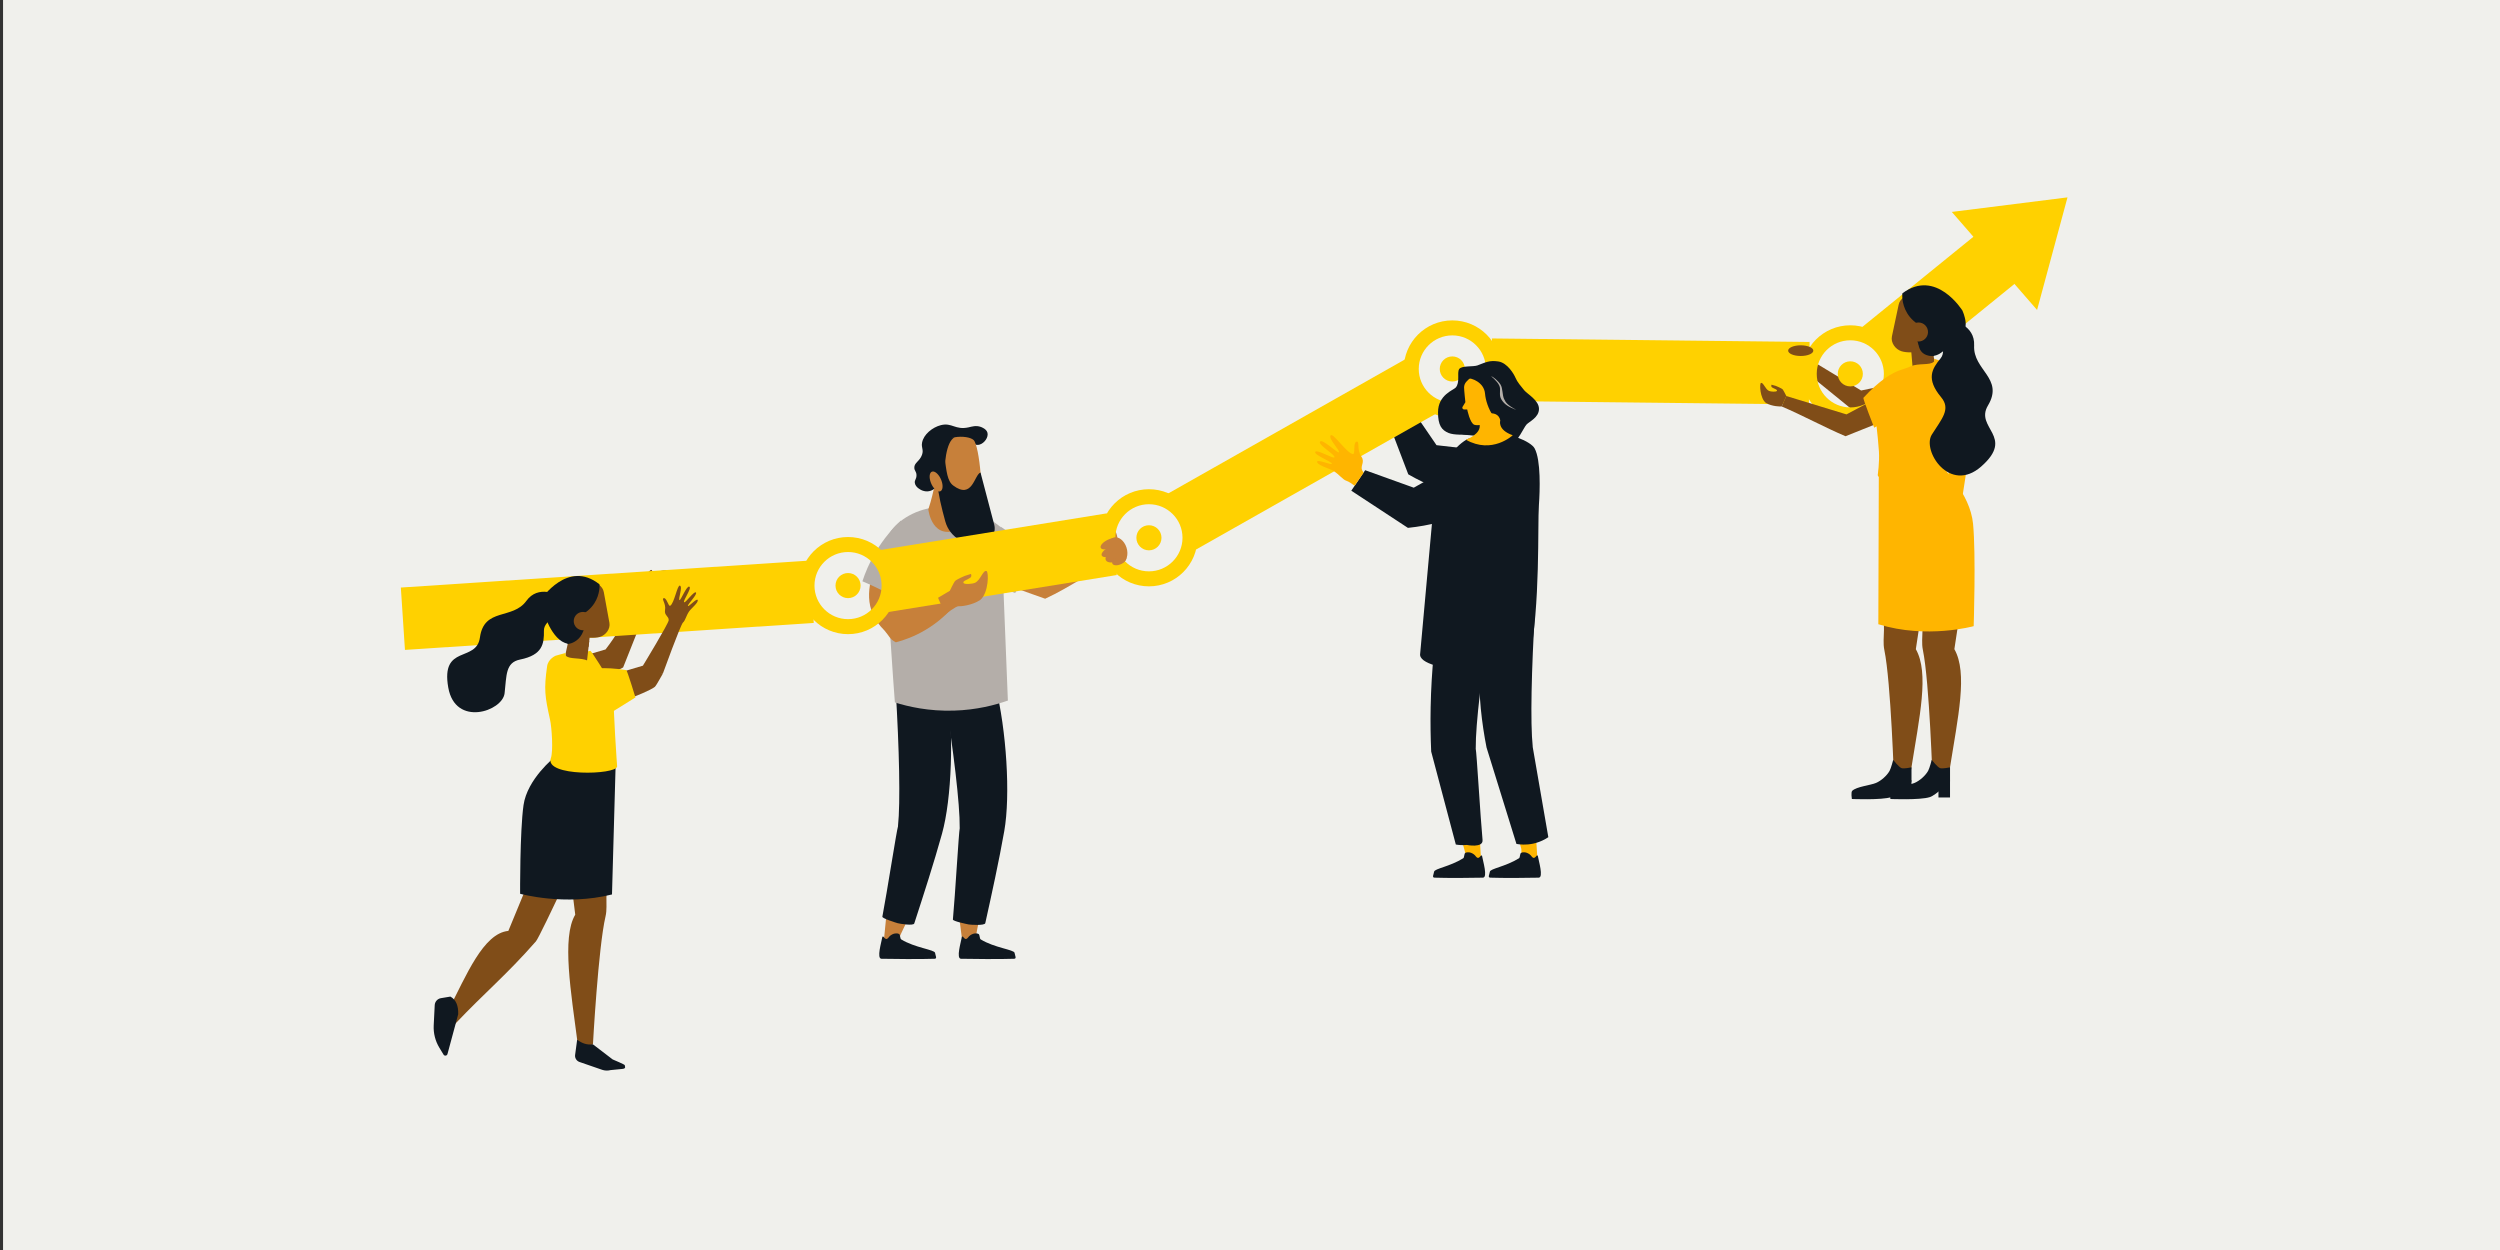 <svg width="1000" height="500" viewBox="0 0 1000 500" fill="none" xmlns="http://www.w3.org/2000/svg">
<rect x="0" y="0" width="1000" height="500" fill="#333333" stroke="none"/>
<g clip-path="url(#clip0_274_109)">
<path d="M1001.22 0H1.22V500H1001.22V0Z" fill="#F0F0EC"/>
<path fill-rule="evenodd" clip-rule="evenodd" d="M405.411 221.352C409.302 223.047 413.192 224.736 417.082 226.431L445.774 217.851C446.692 220.398 446.794 220.684 447.69 223.253C437.546 227.914 428.202 234.843 418.058 239.496C411.746 237.243 405.433 234.997 399.121 232.743C401.213 228.941 403.312 225.147 405.404 221.352H405.411Z" fill="#C7803A"/>
<path d="M562.957 161.017L553.657 164.408C556.872 172.849 560.094 181.29 563.309 189.731C571.068 194.209 577.967 196.55 582.834 197.849C590.922 200.007 596.112 201.306 600.875 198.583C605.779 195.779 607.548 190.267 608.186 187.661C605.397 185.43 602.608 183.206 599.811 180.975C591.407 180.006 583.01 179.037 574.606 178.068C570.715 172.379 566.833 166.698 562.942 161.01L562.957 161.017Z" fill="#101820"/>
<path d="M361.15 368.82C361.584 368.952 362.083 368.923 362.611 368.842C361.319 371.514 360.064 374.193 358.853 376.894C356.519 376.689 355.667 376.373 353.627 375.419C353.957 372.38 354.221 369.187 354.559 365.95C356.526 367.33 358.875 368.321 361.15 368.827V368.82Z" fill="#C7803A"/>
<path d="M390.57 366.479C391.025 366.53 391.509 366.413 392.001 366.244C391.399 369.084 390.826 371.925 390.305 374.773C387.971 374.978 387.193 377.437 384.962 376.857C384.536 373.826 383.876 368.035 383.413 364.812C385.674 365.818 388.213 366.383 390.57 366.479Z" fill="#C7803A"/>
<path d="M359.22 330.491H359.191C360.211 320.993 359.69 299.392 358.281 276.028C365.43 274.905 371.639 275.008 378.906 275.228C381.578 293.468 380.712 319.437 376.807 333.479C373.548 345.201 369.423 357.958 365.701 369.386C365.364 370.421 359.785 369.489 359.037 369.269C358.303 369.056 352.82 367.345 352.944 366.685C354.721 357.444 358.692 331.915 359.213 330.491H359.22Z" fill="#101820"/>
<path d="M383.912 331.166H383.883C383.986 321.617 381.38 300.169 377.725 277.048C384.734 275.243 390.922 274.744 398.174 274.267C402.593 292.169 404.237 318.094 401.704 332.443C399.59 344.43 396.713 357.524 394.115 369.254C393.88 370.318 388.243 369.921 387.472 369.782C386.723 369.643 381.101 368.468 381.16 367.8C382.041 358.427 383.523 332.634 383.905 331.166H383.912Z" fill="#101820"/>
<path d="M358.076 373.379C358.619 373.298 359.162 373.357 359.639 373.606C360.131 373.863 359.999 375.463 360.468 375.749C365.907 379.118 373.827 379.867 374.018 381.13C374.202 382.319 374.965 383.464 373.835 383.508C369.262 383.691 356.028 383.625 352.578 383.508C350.567 383.442 352.578 376.887 352.923 374.839C352.967 374.604 353.268 374.524 353.415 374.714C353.708 375.081 354.222 375.793 354.773 375.551C355.235 375.353 355.462 374.898 355.793 374.553C356.351 373.98 357.195 373.511 358.054 373.379H358.076Z" fill="#101820"/>
<path d="M389.879 373.379C390.422 373.298 390.966 373.357 391.443 373.606C391.934 373.863 391.802 375.463 392.272 375.749C397.711 379.118 405.631 379.867 405.822 381.13C406.005 382.319 406.769 383.464 405.638 383.508C401.065 383.691 387.831 383.625 384.382 383.508C382.37 383.442 384.382 376.887 384.727 374.839C384.771 374.604 385.072 374.524 385.218 374.714C385.512 375.081 386.026 375.793 386.576 375.551C387.039 375.353 387.266 374.898 387.597 374.553C388.154 373.98 388.998 373.511 389.857 373.379H389.879Z" fill="#101820"/>
<path d="M357.944 280.975C363.287 282.656 371.486 284.557 381.578 284.249C390.702 283.977 398.115 281.995 403.151 280.226C402.226 257.127 401.308 234.021 400.383 210.922C400.383 210.922 393.697 205.153 384.735 202.738C382.078 202.026 379.024 202.613 375.861 202.775C373.519 202.892 371.295 203.288 369.225 203.898C361.107 206.298 355.419 211.928 354.553 216.346C353.466 221.888 357.951 280.968 357.951 280.968L357.944 280.975Z" fill="#B4AEA9"/>
<path d="M362.773 243.408L362.303 226.526H349.84C347.425 234.49 345.076 243.555 353.796 252.216C355.682 254.338 355.837 255.644 358.347 256.929C361.452 256.114 365.665 254.661 370.186 251.974C374.649 249.324 377.908 246.381 380.103 244.069C379.677 241.705 379.259 239.349 378.833 236.986C374.649 238.74 366.957 241.647 362.773 243.401V243.408Z" fill="#C7803A"/>
<path d="M373.365 196.301C373.365 196.301 372.623 199.817 371.324 203.773C371.324 203.773 372.807 217.205 384.5 211.223C384.5 211.223 382.848 202.679 384.133 198.385C385.417 194.091 374.613 190.803 373.365 196.301Z" fill="#C7803A"/>
<path d="M387.45 170.934C382.055 172.13 380.844 168.93 376.344 170.06C372.975 170.912 369.43 173.767 368.828 177.055C368.439 179.147 369.54 179.793 368.806 181.915C367.881 184.564 365.635 185.063 365.723 187.141C365.775 188.396 366.611 188.594 366.597 190.157C366.582 191.706 365.76 191.992 365.929 193.174C366.186 194.98 368.373 195.971 368.674 196.103C369.07 196.279 370.502 196.881 372.19 196.33C372.608 196.198 373.665 195.787 374.458 194.745C375.706 193.101 375.618 190.759 374.913 189.188C374.406 188.058 373.841 187.933 373.555 186.693C373.467 186.311 373.166 185.019 373.783 183.97C374.436 182.861 375.427 183.206 376.726 182.267C378.693 180.85 377.996 178.942 379.897 177.166C381.299 175.866 383.031 175.632 383.413 175.58C387.281 175.052 388.954 178.634 391.802 177.848C393.784 177.298 395.443 174.883 394.988 173.114C394.591 171.572 392.661 170.89 392.279 170.75C390.386 170.082 388.749 170.64 387.472 170.927L387.45 170.934Z" fill="#101820"/>
<path d="M375.486 180.168C373.937 192.528 376.646 202.342 377.571 204.323C379.413 208.287 390.32 206.746 391.333 204.911C393.946 200.191 391.788 178.266 389.454 176.028C387.12 173.796 376.272 173.906 375.486 180.16V180.168Z" fill="#C7803A"/>
<path d="M377.864 183.177L374.972 193.233C375.214 197.343 376.711 203.516 378.128 208.603C379.934 215.076 386.569 218.915 393.094 217.308C393.168 217.286 393.241 217.271 393.322 217.249C396.581 216.434 398.54 213.117 397.689 209.872L392.206 189.005C389.696 189.863 389.028 199.978 381.299 194.216C378.891 192.418 378.605 188.491 377.864 183.177Z" fill="#101820"/>
<path d="M377.879 194.003C377.438 185.716 378.48 176.644 381.827 174.934C381.827 174.934 373.563 173.935 371.808 180.967C370.054 187.991 375.06 194.854 375.06 194.854L377.879 194.003Z" fill="#101820"/>
<path d="M376.513 192.043C375.655 189.856 374.032 188.322 372.887 188.63C371.742 188.931 371.515 190.957 372.374 193.144C373.232 195.332 374.855 196.866 376 196.557C377.145 196.256 377.372 194.231 376.513 192.043Z" fill="#C7803A"/>
<path d="M360.387 208.199C357.312 211.099 353.473 215.341 350.082 221.132C347.63 225.316 346.03 229.25 344.966 232.517C348.643 234.087 352.533 235.915 356.563 238.051C359.448 239.578 362.707 233.875 365.239 235.423C365.87 230.351 365.635 230.696 364.343 222.696C363.419 216.934 361.899 212.06 360.387 208.199Z" fill="#B4AEA9"/>
<path d="M414.887 220.852C412.421 219.135 409.954 217.41 407.488 215.692C405.081 214.012 402.68 212.338 400.273 210.657C399.979 218.746 399.693 226.835 399.399 234.916C401.623 235.672 403.847 236.428 406.079 237.191C409.015 231.745 411.951 226.299 414.887 220.852Z" fill="#B4AEA9"/>
<path fill-rule="evenodd" clip-rule="evenodd" d="M771.692 157.744L774.988 149.816L744.453 156.202L725.178 144.583L721.2 147.871C728.012 153.413 734.831 158.947 741.642 164.489C748.204 163.843 754.759 163.205 761.321 162.559L771.685 157.744H771.692Z" fill="#804D18"/>
<path d="M445.926 218.546C446.745 218.43 447.191 216.803 446.923 214.913C446.655 213.022 445.774 211.584 444.955 211.7C444.136 211.816 443.69 213.443 443.958 215.333C444.226 217.223 445.107 218.662 445.926 218.546Z" fill="#C7803A"/>
<path d="M260.813 230.138C260.886 229.661 261.085 228.156 260.615 227.973C260.329 227.855 259.903 228.295 259.565 228.64C258.706 229.536 258.516 230.277 257.488 232.56C257.07 233.5 256.945 233.72 256.82 234.241C256.6 235.136 256.622 235.914 256.673 236.428C255.778 237.845 254.383 240.106 252.739 242.931C250.17 247.357 249.37 249.097 247.44 252.231C246.324 254.044 244.599 256.687 242.228 259.777C238.852 260.731 235.387 261.788 231.835 262.94C229.068 263.843 226.381 264.761 223.775 265.7C224.054 266.72 224.311 267.799 224.539 268.93C225.155 271.954 225.456 274.772 225.559 277.297C226.777 276.96 227.915 276.622 228.965 276.292C228.965 276.292 230.411 275.829 231.849 275.323C234.051 274.537 240.635 271.579 249.253 266.977C253.128 257.23 256.996 247.475 260.872 237.727C263.044 236.127 264.711 234.652 265.885 233.551C269.085 230.542 269.239 229.653 269.041 229.162C268.806 228.582 268.021 228.398 267.441 228.266C264.527 227.613 261.811 229.404 260.813 230.138Z" fill="#804D18"/>
<path d="M161.158 247.491L324.679 236.693" stroke="#FFD100" stroke-width="25" stroke-miterlimit="10"/>
<path d="M353.04 232.516L444.724 217.675" stroke="#FFD100" stroke-width="25" stroke-miterlimit="10"/>
<path d="M568.337 154.536L472.293 208.911" stroke="#FFD100" stroke-width="25" stroke-miterlimit="10"/>
<path d="M723.696 149.296L596.641 147.879" stroke="#FFD100" stroke-width="25" stroke-miterlimit="10"/>
<path d="M806.344 97.02L752.219 140.95" stroke="#FFD100" stroke-width="25" stroke-miterlimit="10"/>
<path d="M826.999 78.949L780.721 84.77L814.83 123.98L826.999 78.949Z" fill="#FFD100"/>
<path d="M339.219 250.661C348.291 250.661 355.646 243.307 355.646 234.235C355.646 225.162 348.291 217.808 339.219 217.808C330.147 217.808 322.792 225.162 322.792 234.235C322.792 243.307 330.147 250.661 339.219 250.661Z" stroke="#FFD100" stroke-width="6" stroke-miterlimit="10"/>
<path d="M339.219 239.255C341.992 239.255 344.239 237.007 344.239 234.234C344.239 231.462 341.992 229.214 339.219 229.214C336.446 229.214 334.198 231.462 334.198 234.234C334.198 237.007 336.446 239.255 339.219 239.255Z" fill="#FFD100"/>
<path d="M459.573 231.54C468.646 231.54 476 224.186 476 215.113C476 206.041 468.646 198.687 459.573 198.687C450.501 198.687 443.146 206.041 443.146 215.113C443.146 224.186 450.501 231.54 459.573 231.54Z" stroke="#FFD100" stroke-width="6" stroke-miterlimit="10"/>
<path d="M459.573 220.134C462.346 220.134 464.594 217.886 464.594 215.113C464.594 212.341 462.346 210.093 459.573 210.093C456.801 210.093 454.553 212.341 454.553 215.113C454.553 217.886 456.801 220.134 459.573 220.134Z" fill="#FFD100"/>
<path d="M580.926 164.012C589.998 164.012 597.353 156.657 597.353 147.585C597.353 138.513 589.998 131.158 580.926 131.158C571.854 131.158 564.499 138.513 564.499 147.585C564.499 156.657 571.854 164.012 580.926 164.012Z" stroke="#FFD100" stroke-width="6" stroke-miterlimit="10"/>
<path d="M580.926 152.607C583.699 152.607 585.946 150.359 585.946 147.586C585.946 144.813 583.699 142.565 580.926 142.565C578.153 142.565 575.905 144.813 575.905 147.586C575.905 150.359 578.153 152.607 580.926 152.607Z" fill="#FFD100"/>
<path d="M740.122 165.972C749.195 165.972 756.549 158.617 756.549 149.545C756.549 140.473 749.195 133.118 740.122 133.118C731.05 133.118 723.695 140.473 723.695 149.545C723.695 158.617 731.05 165.972 740.122 165.972Z" stroke="#FFD100" stroke-width="6" stroke-miterlimit="10"/>
<path d="M740.123 154.566C742.896 154.566 745.144 152.318 745.144 149.545C745.144 146.772 742.896 144.524 740.123 144.524C737.35 144.524 735.103 146.772 735.103 149.545C735.103 152.318 737.35 154.566 740.123 154.566Z" fill="#FFD100"/>
<path fill-rule="evenodd" clip-rule="evenodd" d="M785.198 236.884H768.822C768.947 243.204 769.02 248.694 768.998 252.056C768.984 254.728 768.609 257.385 769.153 259.998C771.802 272.814 773.057 312.971 773.057 312.971C774.467 313.925 777.359 308.273 779.869 307.73C783.223 286.569 787.172 269.268 781.748 259.66L785.205 236.877L785.198 236.884Z" fill="#804D18"/>
<path d="M775.384 318.989H780.008V312.156H775.384V318.989Z" fill="#101820"/>
<path d="M771.913 318.85C768.008 320.105 756.161 319.599 756.161 319.599C756.161 319.599 755.728 316.883 756.3 316.325C758.04 314.637 763.582 314.123 765.82 313.176C767.868 312.31 770.151 310.284 771.245 308.354C771.817 307.348 772.691 303.957 772.691 303.957C772.691 303.957 774.929 306.849 776.03 307.253C776.97 307.598 780.016 306.93 780.016 306.93V312.53C780.016 312.53 774.489 318.02 771.92 318.85H771.913Z" fill="#101820"/>
<path fill-rule="evenodd" clip-rule="evenodd" d="M766.348 151.857L757.863 153.135L779.12 175.969L779.707 200.419L784.772 199.905C784.772 199.905 786.944 186.407 787.994 178.069C788.317 175.478 787.583 172.872 785.946 170.831C782.247 166.222 775.839 158.243 775.839 158.243L766.356 151.865L766.348 151.857Z" fill="#FFB500"/>
<path fill-rule="evenodd" clip-rule="evenodd" d="M777.77 152.819L787.348 168.821C787.348 168.821 775.832 173.849 775.553 173.555C759.992 157.157 772.265 148.239 772.265 148.239L777.77 152.812V152.819Z" fill="#FFB500"/>
<path fill-rule="evenodd" clip-rule="evenodd" d="M781.22 197.622L780.706 198.577C780.706 198.577 780.449 199.105 779.495 200.147C778.541 201.19 778.056 202.078 777.447 203.751C776.838 205.425 776.83 206.195 776.155 207.612C775.48 209.029 775.634 209.374 776.654 208.456C777.674 207.546 778.107 205.917 778.482 205.505C778.856 205.094 779.194 206.335 779.216 208.889C779.238 211.444 779.737 213.946 780.163 214.079C780.588 214.203 780.831 213.858 780.75 212.023C780.669 210.188 780.544 207.238 781.036 207.495C781.183 207.568 781.741 210.849 781.954 212.552C782.166 214.255 783.018 214.409 783.113 213.653C783.201 212.897 782.666 207.561 782.827 207.561C782.989 207.561 784.001 210.372 784.684 212.016C785.374 213.668 786.152 212.904 785.947 212.28C785.741 211.656 784.559 207.707 784.625 207.34C784.684 206.981 785.77 208.559 786.468 209.799C787.165 211.04 787.98 210.607 787.583 209.917C787.187 209.234 786.218 207.311 785.455 205.138C784.699 202.966 784.559 200.067 784.368 199.333C784.185 198.599 782.46 196.778 781.22 197.608V197.622Z" fill="#FFA890"/>
<path fill-rule="evenodd" clip-rule="evenodd" d="M752.219 191.883C752.219 191.883 753.672 238.683 753.584 252.063C753.569 254.735 753.195 257.392 753.738 260.005C756.388 272.821 757.643 312.978 757.643 312.978C759.052 313.932 761.944 308.281 764.455 307.737C767.809 286.576 771.758 269.276 766.334 259.668L774.393 206.519L761.768 203.164L752.219 191.883Z" fill="#804D18"/>
<path fill-rule="evenodd" clip-rule="evenodd" d="M760.829 237.758C760.829 237.758 767.809 248.614 767.809 248.599C767.809 248.584 769.094 239.96 769.094 239.96L760.829 237.758Z" fill="#C24627"/>
<path fill-rule="evenodd" clip-rule="evenodd" d="M777.021 186.979C777.021 186.979 788.031 197.292 789.22 209.484C790.409 221.668 789.47 250.463 789.47 250.463C789.47 250.463 770.701 255.711 751.331 249.692L751.529 188.088L777.021 186.979Z" fill="#FFB500"/>
<path fill-rule="evenodd" clip-rule="evenodd" d="M764.264 137.78C764.264 137.78 764.785 143.938 765.218 149.039C765.335 150.397 766.172 151.586 767.413 152.159C768.653 152.724 770.106 152.577 771.207 151.777C771.567 151.513 771.919 151.256 772.25 151.014C773.762 149.913 774.503 148.041 774.151 146.198C773.255 141.494 771.618 132.913 771.618 132.913L764.264 137.772V137.78Z" fill="#804D18"/>
<path fill-rule="evenodd" clip-rule="evenodd" d="M777.381 125.712C777.917 123.187 776.302 120.706 773.784 120.17C771.09 119.598 767.692 118.879 764.998 118.306C762.473 117.77 759.992 119.378 759.456 121.903C758.671 125.617 757.563 130.828 756.77 134.542C756.234 137.067 758.128 139.71 760.587 140.495C764.888 141.868 773.975 139.915 774.511 137.39C775.304 133.676 776.588 129.419 777.381 125.705V125.712Z" fill="#804D18"/>
<path fill-rule="evenodd" clip-rule="evenodd" d="M765.174 159.616L766.121 151.087L738.596 165.76L714.513 158.405L712.686 162.596C720.774 166.009 730.125 171.081 738.214 174.494C744.328 172.043 750.45 169.591 756.564 167.139L765.167 159.616H765.174Z" fill="#804D18"/>
<path fill-rule="evenodd" clip-rule="evenodd" d="M750.612 170.553L749.672 171.074C749.672 171.074 745.085 159.425 745.364 159.124C751.764 152.159 756.858 148.981 760.785 147.813C761.982 147.454 763.149 147.035 764.286 146.529C767.362 145.156 771.92 146.228 773.505 144.716C773.909 144.334 773.615 143.505 773.615 143.505L777.77 144.804C777.77 144.804 780.801 146.191 781.146 149.259C782.218 158.838 781.726 161.774 779.341 171.257C778.467 174.715 777.579 184.506 778.519 187.339C781.124 195.237 751.317 193.586 751.089 190.033C751.089 190.033 751.845 184.976 751.573 180.587C751.368 177.195 750.942 173.584 750.627 170.553H750.612Z" fill="#FFB500"/>
<path fill-rule="evenodd" clip-rule="evenodd" d="M783.135 131.158C783.26 131.268 778.276 144.789 770.606 142.029C762.935 139.269 770.987 123.62 770.987 123.62L783.128 131.158H783.135Z" fill="#101820"/>
<path fill-rule="evenodd" clip-rule="evenodd" d="M784.992 124.267C784.992 124.267 774.43 107.201 760.946 117.345C760.946 117.345 758.965 133.28 782.541 133.383C789.147 133.412 784.992 124.267 784.992 124.267Z" fill="#101820"/>
<path fill-rule="evenodd" clip-rule="evenodd" d="M773.446 142.506C773.446 142.506 763.75 141.618 767.178 126.659C770.613 111.7 777.439 133.089 777.439 133.089L773.446 142.514V142.506Z" fill="#101820"/>
<path fill-rule="evenodd" clip-rule="evenodd" d="M763.588 132.693C763.53 134.792 765.181 136.547 767.288 136.605C769.387 136.664 771.141 135.013 771.2 132.906C771.259 130.807 769.607 129.052 767.501 128.994C765.401 128.935 763.647 130.586 763.588 132.693Z" fill="#804D18"/>
<path fill-rule="evenodd" clip-rule="evenodd" d="M776.625 135.849C775.788 130.997 781.08 127.327 785.242 129.955C787.752 131.54 789.859 134.109 789.653 138.242C789.154 148.07 801.691 151.314 795.195 162.185C789.749 171.287 806.235 174.516 792.472 186.612C779.884 197.674 768.712 180.234 772.72 173.856C776.728 167.47 780.449 163.675 776.456 158.897C770.349 151.579 772.742 147.578 776.221 143.373C777.858 141.398 777.131 138.807 776.618 135.856L776.625 135.849Z" fill="#101820"/>
<path fill-rule="evenodd" clip-rule="evenodd" d="M236.826 329.537C236.826 329.537 216.179 374.509 214.359 376.557C202.468 390.114 194.247 396.691 181.798 409.822L179.273 404.222C186.569 390.07 193.322 373.328 203.341 372.359L220.95 329.706L236.834 329.537H236.826Z" fill="#804D18"/>
<path fill-rule="evenodd" clip-rule="evenodd" d="M183.281 405.697L178.987 421.617C178.892 421.984 178.561 422.241 178.187 422.256C177.871 422.271 177.57 422.109 177.409 421.837L175.721 419.048C174.106 416.377 173.328 413.279 173.482 410.167L173.886 402.064C173.952 400.698 174.943 399.546 176.286 399.282L180.161 398.636C182.452 399.891 183.376 402.35 183.281 405.697Z" fill="#101820"/>
<path fill-rule="evenodd" clip-rule="evenodd" d="M245.532 300.984C245.532 300.984 242.853 346.022 242.574 358.904C242.515 361.48 242.801 364.049 242.214 366.552C239.315 378.825 237.179 417.734 237.179 417.734C235.791 418.615 233.487 418.167 231.087 417.572C228.437 397.101 224.613 374.993 230.096 365.877L223.783 314.467L236.034 311.583L245.539 300.977L245.532 300.984Z" fill="#804D18"/>
<path fill-rule="evenodd" clip-rule="evenodd" d="M237.171 417.734L245.054 423.768C245.34 423.944 250.001 425.786 249.921 426.109C249.855 426.381 250.647 427.394 249.032 427.563L244.232 428.04C243.124 428.333 241.949 428.297 240.863 427.922L231.791 424.788C230.653 424.392 229.926 423.276 230.029 422.072L230.859 415.899C232.811 417.323 234.778 418.057 237.171 417.734Z" fill="#101820"/>
<path fill-rule="evenodd" clip-rule="evenodd" d="M221.772 302.93C221.772 302.93 210.887 311.576 209.404 322.087C207.929 332.598 208.046 357.51 208.046 357.51C208.046 357.51 225.978 362.508 244.798 357.782L246.295 304.515L221.772 302.93Z" fill="#101820"/>
<path fill-rule="evenodd" clip-rule="evenodd" d="M218.05 246.426C217.926 246.529 222.359 259.682 229.816 257.238C237.281 254.794 229.949 239.497 229.949 239.497L218.05 246.426Z" fill="#101820"/>
<path fill-rule="evenodd" clip-rule="evenodd" d="M226.47 277.951L242.852 270.575C242.852 270.575 236.518 260.255 236.136 260.335C214.806 264.725 219.592 278.531 219.592 278.531L226.462 277.944L226.47 277.951Z" fill="#FFD100"/>
<path fill-rule="evenodd" clip-rule="evenodd" d="M236.048 253.319C236.048 253.319 235.381 259.235 234.823 264.138C234.676 265.444 233.832 266.567 232.628 267.081C231.417 267.595 230.022 267.411 228.987 266.611C228.65 266.347 228.312 266.09 228.004 265.848C226.58 264.747 225.919 262.919 226.301 261.165C227.292 256.658 229.105 248.438 229.105 248.438L236.056 253.319H236.048Z" fill="#804D18"/>
<path fill-rule="evenodd" clip-rule="evenodd" d="M235.696 256.386C235.696 256.386 233.751 256.65 231.923 255.102C231.923 255.102 233.809 258.177 235.424 258.794L235.696 256.386Z" fill="#804D18"/>
<path fill-rule="evenodd" clip-rule="evenodd" d="M224.172 240.055C223.724 237.611 225.346 235.262 227.791 234.822C230.404 234.345 233.692 233.743 236.298 233.266C238.742 232.818 241.091 234.44 241.531 236.884C242.192 240.481 243.116 245.538 243.77 249.135C244.217 251.579 242.316 254.075 239.931 254.765C235.754 255.968 227.057 253.84 226.609 251.396C225.948 247.799 224.825 243.659 224.165 240.063L224.172 240.055Z" fill="#804D18"/>
<path fill-rule="evenodd" clip-rule="evenodd" d="M216.45 239.747C216.45 239.747 227.093 223.599 239.799 233.743C239.799 233.743 241.274 249.142 218.564 248.599C212.201 248.445 216.458 239.754 216.458 239.754L216.45 239.747Z" fill="#101820"/>
<path fill-rule="evenodd" clip-rule="evenodd" d="M265.144 269.437C265.049 269.488 262.605 274.157 261.93 274.744C260.586 275.911 253.378 278.942 251.646 279.339C247.484 280.3 243.851 279.522 243.851 279.522L232.87 278.693L228.173 274.832L257.159 266.273" fill="#804D18"/>
<path fill-rule="evenodd" clip-rule="evenodd" d="M235.248 264.321C232.305 262.919 227.857 263.822 226.367 262.324C225.992 261.943 226.293 261.157 226.293 261.157L222.234 262.295C222.234 262.295 219.262 263.543 218.843 266.493C217.537 275.69 217.94 278.531 219.988 287.728C220.737 291.075 221.331 300.536 220.348 303.237C217.603 310.768 246.53 309.998 246.853 306.584C246.853 306.584 245.15 282.759 245.531 278.538" fill="#FFD100"/>
<path fill-rule="evenodd" clip-rule="evenodd" d="M221.801 246.39C225.354 243.241 223.585 237.303 218.872 236.767C216.024 236.444 212.898 237.105 210.563 240.334C205.014 248.027 193.63 242.911 191.971 255C190.577 265.129 176.242 257.62 179.302 275.008C182.106 290.914 201.007 284.521 201.836 277.313C202.666 270.098 202.152 265.004 208.038 263.815C217.037 261.995 217.654 257.539 217.566 252.284C217.529 249.81 219.636 248.298 221.794 246.39H221.801Z" fill="#101820"/>
<path fill-rule="evenodd" clip-rule="evenodd" d="M227.072 257.62C227.072 257.62 236.438 257.033 233.538 242.529C230.639 228.025 223.482 248.438 223.482 248.438L227.072 257.62Z" fill="#101820"/>
<path fill-rule="evenodd" clip-rule="evenodd" d="M236.833 248.438C236.833 250.463 235.189 252.108 233.163 252.108C231.137 252.108 229.493 250.463 229.493 248.438C229.493 246.412 231.137 244.768 233.163 244.768C235.189 244.768 236.833 246.412 236.833 248.438Z" fill="#804D18"/>
<path d="M586.284 302.196L575.912 303.473L586.43 342.368L585.836 345.311L592.434 344.504L590.056 301.733L586.284 302.196Z" fill="#FFB500"/>
<path d="M608.399 299.48L598.027 300.757L608.546 339.652L608.641 344.415L615.027 344.57L612.164 299.018L608.399 299.48Z" fill="#FFB500"/>
<path d="M609.992 340.936C609.448 340.856 608.905 340.914 608.428 341.164C607.936 341.421 608.069 343.021 607.599 343.307C602.16 346.676 596.141 347.425 595.943 348.687C595.759 349.876 594.996 351.021 596.126 351.065C600.699 351.249 612.032 351.183 615.482 351.065C617.493 350.999 615.482 344.445 615.137 342.397C615.093 342.162 614.792 342.081 614.645 342.272C614.352 342.639 613.838 343.351 613.287 343.109C612.825 342.911 612.597 342.456 612.267 342.111C611.709 341.538 610.865 341.068 610.006 340.936H609.992Z" fill="#101820"/>
<path d="M587.686 340.936C587.143 340.856 586.6 340.914 586.123 341.164C585.631 341.421 585.763 343.021 585.293 343.307C579.854 346.676 573.835 347.425 573.637 348.687C573.454 349.876 572.69 351.021 573.821 351.065C578.394 351.249 589.726 351.183 593.176 351.065C595.187 350.999 593.176 344.445 592.831 342.397C592.787 342.162 592.486 342.081 592.34 342.272C592.046 342.639 591.532 343.351 590.982 343.109C590.519 342.911 590.292 342.456 589.961 342.111C589.404 341.538 588.559 341.068 587.701 340.936H587.686Z" fill="#101820"/>
<path d="M613.067 298.68H613.096C612.076 289.182 612.597 267.58 614.006 244.217C606.857 243.094 600.647 243.197 593.381 243.417C591.7 254.596 590.812 268.204 592.324 283.515C592.867 289.02 593.667 294.188 594.614 298.995C598.607 311.855 602.592 324.715 606.578 337.574C608.002 337.824 610.387 338.066 613.243 337.457C616.069 336.855 618.138 335.681 619.335 334.873C617.243 322.806 615.158 310.739 613.067 298.68Z" fill="#101820"/>
<path d="M590.269 299.355H590.298C590.195 289.805 592.801 268.358 596.456 245.237C589.447 243.431 583.259 242.932 576.007 242.455C573.996 254.544 572.543 268.116 572.256 282.95C572.139 289.093 572.227 294.995 572.477 300.639C575.758 313.029 579.046 325.419 582.327 337.809C583.377 337.993 584.903 338.161 586.709 337.978C586.709 337.978 593.33 339.314 593.021 335.996C592.141 326.623 590.658 300.83 590.276 299.362L590.269 299.355Z" fill="#101820"/>
<path d="M591.084 146.14C589.264 146.815 584.552 146.14 583.642 147.681C582.732 149.223 584.097 152.944 582.284 155.028C581.396 156.049 575.208 157.935 575.208 164.923C575.208 170.098 576.632 172.043 579.443 173.195C581.697 174.12 585.917 173.79 586.915 173.936C587.914 174.083 593.815 174.267 596.171 175.169C598.527 176.08 602.072 178.164 604.612 177.438C607.152 176.711 609.515 170.993 610.602 169.819C611.688 168.637 615.593 167.007 615.593 163.558C615.593 160.108 610.969 157.656 609.691 156.115C608.422 154.573 606.88 152.76 606.242 151.212C605.603 149.663 602.975 145.134 599.342 144.584C595.709 144.041 594.263 144.943 591.084 146.125V146.14Z" fill="#101820"/>
<path d="M568.066 261.451L573.541 201.087C573.541 201.087 575.31 182.553 586.628 175.83C587.759 175.154 589.63 175.154 591.091 174.619C592.669 174.046 593.866 172.967 595.517 172.945C603.54 172.828 612.348 176.608 613.838 179.338C616.407 184.05 615.974 196.308 615.563 202.041C614.983 210.284 616.223 241.134 611.724 264.724C610.571 270.773 566.612 269.503 568.066 261.443V261.451Z" fill="#101820"/>
<path d="M583.795 149.494C584.346 149.296 585.652 151.168 587.061 151.329C586.386 152.555 586.034 153.296 585.924 155.256C585.821 157.223 594.695 169.32 594.695 169.32L597.286 175.639C592.809 174.465 591.957 174.215 588.515 174.113C585.072 174.01 582.679 173.217 580.301 171.822C577.857 170.391 575.369 164.504 578.863 161.011C582.357 157.517 584.294 154.706 584.236 153.047C584.177 151.388 583.12 149.736 583.802 149.494H583.795Z" fill="#101820"/>
<path d="M589.762 169.921C587.979 169.326 586.885 163.792 586.885 163.792H585.659C585.175 163.792 584.823 163.33 584.955 162.86L586.151 160.871C586.151 160.871 585.615 155.887 585.63 154.955C585.645 154.118 585.96 153.318 586.526 152.701C587.612 151.52 589.55 149.714 591.517 149.376C598.688 148.143 602.475 151.681 602.556 158.441C602.637 165.201 594.563 169.4 594.563 169.4C594.563 169.4 591.399 170.471 589.748 169.921H589.762Z" fill="#FFB500"/>
<path d="M586.996 151.329C588.442 151.116 593.661 152.833 594.02 157.516C594.38 162.199 598.447 172.666 606.168 169.415C611.93 166.992 602.425 150.786 602.425 150.786L596.421 146.939C596.421 146.939 587.877 148.613 587.003 151.321L586.996 151.329Z" fill="#101820"/>
<path d="M600.119 168.182C600.119 168.182 598.791 171.888 605.096 174.105C605.096 174.105 596.831 181.849 586.364 175.889C586.364 175.889 592.801 173.577 591.796 169.591C590.798 165.598 599.202 163.095 600.119 168.189V168.182Z" fill="#FFB500"/>
<path d="M546.068 188.088L540.519 196.279C548.071 201.234 555.624 206.196 563.17 211.15C572.081 210.233 579.046 208.089 583.751 206.298C591.576 203.311 596.537 201.329 598.805 196.323C601.14 191.178 599.341 185.673 598.336 183.185C594.768 183.016 591.201 182.84 587.634 182.671C580.257 186.803 572.881 190.943 565.504 195.075C559.023 192.741 552.541 190.415 546.06 188.08L546.068 188.088Z" fill="#101820"/>
<path d="M545.422 189.108C545.246 188.836 545.07 188.535 544.901 188.183C543.983 186.275 546.105 184.917 544.563 182.663C542.515 179.661 544.086 176.241 542.545 176.688C541.165 177.092 542.222 181.716 541.179 181.621C538.75 181.393 533.326 173.085 532.291 174.119C531.072 175.338 536.13 180.146 535.542 180.916C535.124 181.474 529.047 175.448 528.041 176.608C526.925 177.892 534.397 181.995 533.744 182.935C533.282 183.603 526.727 179.632 526.11 180.733C525.406 181.995 532.856 184.66 532.738 185.496C532.643 186.15 526.977 183.632 526.852 184.652C526.676 186.054 531.74 187.361 533.326 188.33C535.807 189.849 537.04 191.853 538.618 192.337C539.513 192.624 540.864 193.548 541.862 194.304C543.051 192.572 544.233 190.84 545.422 189.1V189.108Z" fill="#FFB500"/>
<path d="M383.472 242.5C384.03 242.602 388.742 242.228 392.097 239.982C395.473 237.215 395.583 228.708 394.578 228.399C393.205 227.981 392.148 232.165 390.012 233.112C388.955 233.581 385.667 233.904 385.373 233.112C385.087 232.319 386.885 231.996 388.089 231.101C388.882 230.513 388.375 229.566 388.375 229.566L385.887 230.367C385.887 230.367 382.43 231.813 381.931 232.51C381.432 233.2 379.927 236.319 379.927 236.319L375.215 239.116L378.099 245.751C378.099 245.751 382.511 242.323 383.472 242.5Z" fill="#C7803A"/>
<path d="M720.29 142.396C723.071 142.396 725.325 141.44 725.325 140.26C725.325 139.08 723.071 138.124 720.29 138.124C717.509 138.124 715.255 139.08 715.255 140.26C715.255 141.44 717.509 142.396 720.29 142.396Z" fill="#804D18"/>
<path d="M448.715 225.276C450.667 224.647 451.51 221.844 450.599 219.016C449.687 216.188 447.365 214.406 445.413 215.035C443.461 215.665 442.617 218.467 443.529 221.295C444.441 224.124 446.762 225.906 448.715 225.276Z" fill="#C7803A"/>
<path d="M444.696 219.045C446.721 218.113 448.035 216.644 447.63 215.763C447.225 214.883 445.254 214.925 443.229 215.857C441.203 216.789 439.89 218.258 440.295 219.139C440.7 220.019 442.67 219.977 444.696 219.045Z" fill="#C7803A"/>
<path d="M445.733 221.978C448.079 220.899 449.626 219.254 449.189 218.303C448.752 217.353 446.496 217.458 444.15 218.538C441.804 219.617 440.257 221.262 440.694 222.213C441.131 223.163 443.387 223.058 445.733 221.978Z" fill="#C7803A"/>
<path d="M446.959 224.373C449.002 223.432 450.238 221.753 449.717 220.623C449.197 219.492 447.119 219.338 445.075 220.279C443.031 221.219 441.796 222.898 442.316 224.029C442.836 225.159 444.915 225.313 446.959 224.373Z" fill="#C7803A"/>
<path d="M448.398 225.661C449.93 224.956 450.86 223.707 450.476 222.871C450.091 222.035 448.537 221.929 447.005 222.634C445.473 223.339 444.543 224.588 444.928 225.424C445.313 226.26 446.866 226.366 448.398 225.661Z" fill="#C7803A"/>
<path fill-rule="evenodd" clip-rule="evenodd" d="M243.843 285.401L254.178 278.979C254.178 278.979 250.875 268.086 250.493 268.028C241.457 266.633 235.695 267.308 232.011 268.798C230.895 269.246 230.19 269.672 229.023 269.98" fill="#FFD100"/>
<path d="M279.039 239.953C278.628 239.27 275.449 242.808 275.178 242.39C274.84 241.839 279.237 237.633 278.341 236.965C277.585 236.385 274.194 241.23 273.681 240.907C272.947 240.437 276.903 235.226 275.728 234.668C274.664 234.154 272.279 240.298 271.809 240.041C271.156 239.681 273.203 234.734 271.97 234.249C270.935 233.853 269.71 241.384 268.073 242.301C267.368 242.705 266.678 239.109 265.577 239.263C264.344 239.439 266.517 241.347 266.01 244.092C265.643 246.162 267.537 246.456 267.486 248.078C267.434 249.421 257.158 266.274 257.158 266.274C259.243 268.623 265.144 269.437 265.144 269.437C265.144 269.437 272.242 249.869 273.181 249.032C274.158 248.188 274.4 246.39 275.655 244.547C276.477 243.358 279.626 240.863 279.039 239.953Z" fill="#804D18"/>
<path d="M596.457 150.529C596.457 150.529 598.754 152.298 599.672 154.125C600.589 155.96 599.298 157.825 600.619 159.887C601.94 161.957 603.474 162.728 606.52 164.005C603.019 162.001 602.307 161.098 601.602 159.542C600.898 157.986 601.147 155.351 600.222 153.854C599.298 152.356 597.169 150.595 596.457 150.521V150.529Z" fill="#B4AEA9"/>
<path d="M759.97 318.989H764.594V312.156H759.97V318.989Z" fill="#101820"/>
<path d="M756.498 318.85C752.594 320.105 740.747 319.599 740.747 319.599C740.747 319.599 740.314 316.883 740.886 316.325C742.626 314.637 748.168 314.123 750.406 313.176C752.454 312.31 754.737 310.284 755.83 308.354C756.403 307.348 757.277 303.957 757.277 303.957C757.277 303.957 759.515 306.849 760.616 307.253C761.556 307.598 764.602 306.93 764.602 306.93V312.53C764.602 312.53 759.075 318.02 756.506 318.85H756.498Z" fill="#101820"/>
<path d="M712.694 162.588C712.334 162.64 708.767 162.64 706.359 161.164C703.974 159.351 703.731 153.384 704.399 153.179C705.346 152.892 706.117 155.711 707.607 156.371C708.348 156.702 710.602 156.849 710.785 156.313C710.961 155.777 709.758 155.549 708.84 154.977C708.275 154.625 708.605 153.876 708.605 153.876L710.323 154.36C710.323 154.36 712.73 155.329 713.09 155.784C713.45 156.239 714.529 158.397 714.529 158.397" fill="#804D18"/>
</g>
<defs>
<clipPath id="clip0_274_109">
<rect width="1000" height="500" fill="white"/>
</clipPath>
</defs>
</svg>
